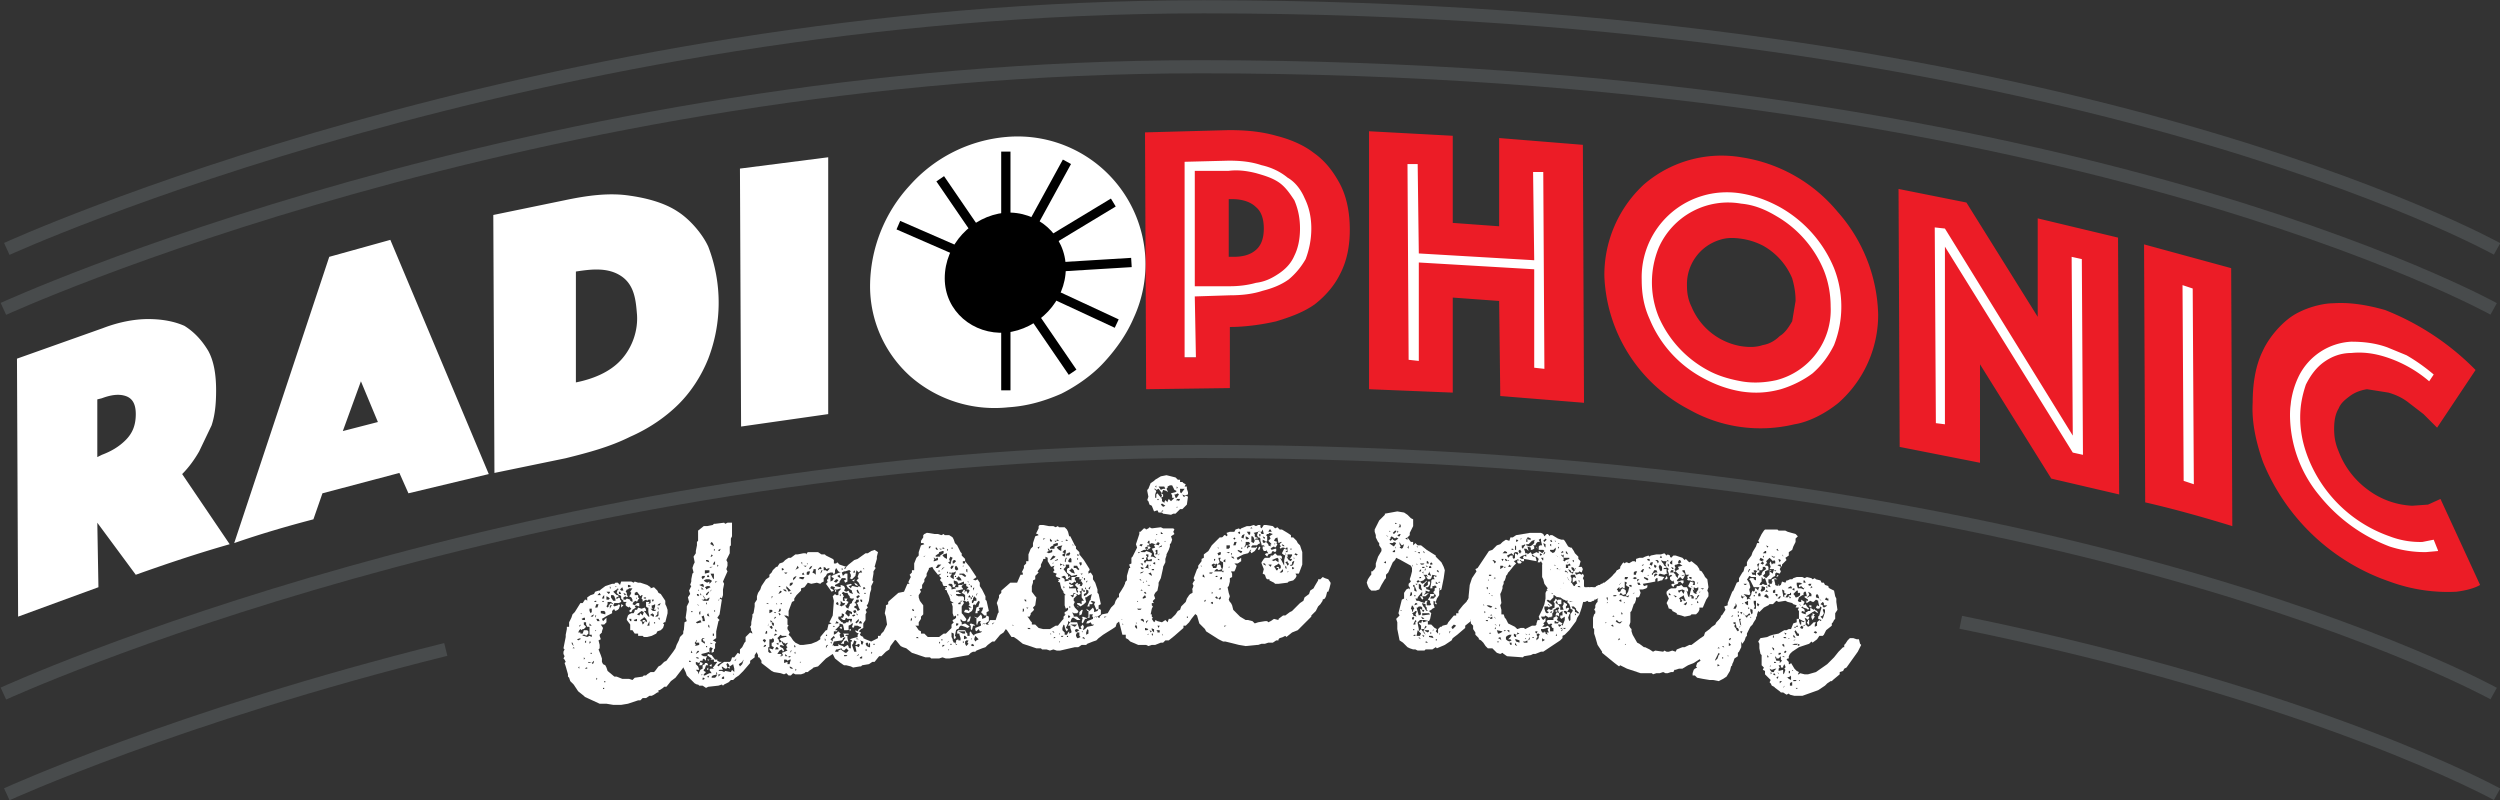 <svg width="2209.6" height="707.4" xmlns="http://www.w3.org/2000/svg"><rect width="100%" height="100%" fill="#333333" stroke="none"/><path style="fill:none;stroke:none;stroke-width:1.999;fill-opacity:1" d="M-314 2058h2915v1483H-314z" transform="translate(-67 -2416)"/><path d="M1118 2732v-171h47l22 7 25 16 5 18 6 20-8 22-11 17-14 6-24 6h-45M1316 2556v191M1296 2641l143 9M1426 2561l1 191M1535 2618l11-10 14-9 18-6h24l16 2 22 7 16 13 16 21 13 25 6 20-2 26-9 21-13 14-15 10-18 5h-23l-19-5-16-5-17-11-17-15-11-16-8-26v-27l5-20zM1780 2798l2-192M1914 2828l-144-229" style="fill:none;stroke:#fff;stroke-width:18.667;stroke-linecap:butt;stroke-linejoin:miter;stroke-miterlimit:10;stroke-dasharray:none;stroke-opacity:1" transform="translate(-67 -2416)"/><path d="M1903 2633v203M2002 2660v191M2222 2755l-20-15-20-11-19-6h-21l-19 5-13 11-9 13-3 18-1 18 1 18 5 18 8 18 19 23 23 16 25 12 21 5h23" style="fill:none;stroke:#fff;stroke-width:13.333;stroke-linecap:butt;stroke-linejoin:miter;stroke-miterlimit:10;stroke-dasharray:none;stroke-opacity:1" transform="translate(-67 -2416)"/><path d="M1450 2943v-1 1zm-2-12v1h1v-1zm-1 5v-1h-1v1zm-2-7-1-1v2zm0-15h1zm1 5v-1l-1 1-2-1v1h2v1zm-4-3-1-1v1zm-1 5h-1l1 1zm-3-2h-1v1zm13-6v6l-1 2 1 1 1 1v3l3 5h1l2 3h2l2 1 2 1 1-1h6l1 1 1-1h4l1-1 2-1h2l2-2h1l5-4 2-1 1-2 2-2 1-2 3-1v-2l2-3 1-1 1 1 1-1h1l2 1 1 2v3l-1 2-1 1v2l-2 1-1 1-1 2-1 1-2 3-2 1-1 1v1l-9 7-3 1-3 2h-2l-2 1h-1v1h-1l-2 1h-2l-1-1-2 1h-2l-2 1-1-1h-6l-4-1-4-1-3-2h-1l-3-1-7-6v-1l-3-4-1-4-1-2v-11l1-1v-1l-1-1 1-1v-2l1-1v-2l2-5" style="fill:#fff;fill-opacity:1;fill-rule:nonzero;stroke:none;stroke-width:.133" transform="translate(-67 -2416)"/><path d="m1434 2922 1-1-2 1-1-1h-1v1h1v3l1-1 3-1-2-1M1433 2908v2l-1 1v1h1l1-1 1-1v-4l-2-1-2 2 2 1M1445 2941h-2l-1-1h-1v-2h2v-2l3 1 1 3-2-1v2M1455 2937l-1-3h-3l2 2-2 2 2 1 3 1 3-2-2-1v-2l-1-1-1 3M1449 2926l-2-3-1-3-2 4 1 1 2 1-2 3h5l-1-1h3l-1-3-2 1M1436 2926l1-2 1 2 1-1v3h-2v2h-2l1-1-2-1-2-2h2l1 1 1-1M1435 2912l-1 2h2zM1431 2916v1l1 1-1-2v-1h-1l1 1M1437 2908h1l1 1-2 1v-2M1471 2937l-1 2 1 1v-1l2-1h-1l3-3h-4l-2 1h2v1M1441 2930v2l2-1v-2l-1-2-2-1-1 2 1-1 1 3M1481 2937l-1 2 2-1v-1h-1M1482 2932l-1 1h1v1l2-1-1-1h-1M1477 2935l2-1-1 2zM1476 2939l-1 1v2l2-1-1-2M1471 2944l-1-2h-3v2h4M1464 2939l-2-1-1 2zM1456 2943l-1-1h-1l-1 2h1l1-1h1M1437 2934l1 2h2l-2-2v-2l-1 2M1436 2941l1 2-1-2zM1462 2942h-3l-1 2 2 1 4 2-3-3 3-1-2-1M1463 2937l-3-1v2z" style="fill:#fff;fill-opacity:1;fill-rule:nonzero;stroke:none;stroke-width:.133" transform="translate(-67 -2416)"/><path d="M70 2689s467-214 1058-214c758 0 1143 214 1143 214M1800 2966c315 64 474 152 474 152M73 3118s151-69 388-128" style="fill:none;stroke:#484b4c;stroke-width:11.607;stroke-linecap:butt;stroke-linejoin:miter;stroke-miterlimit:10;stroke-dasharray:none;stroke-opacity:1" transform="translate(-67 -2416)"/><path d="M73 2636s468-214 1058-214c759 0 1143 214 1143 214M70 3029s467-214 1058-214c758 0 1143 214 1143 214" style="fill:none;stroke:#484b4c;stroke-width:11.607;stroke-linecap:butt;stroke-linejoin:miter;stroke-miterlimit:10;stroke-dasharray:none;stroke-opacity:1" transform="translate(-67 -2416)"/><path d="m649 2950-1 1h2l1-2-2 1zm0 5v-2h-1l1 2zm1 7h-1v1l1 1v-2zm-2-4v1l-1 1-1 1h2l1-1v-4l-1 1v1zm-5-12 1 2 1-2h-2zm3 20h-1v1h1v-1zm-2-15h-1v2l1 1h-2l2 2h2l1-1h-2l1-3v-2l-2 1zm-1 12v-1 1l1 1-1-1zm2-2v-2h-1v-1l-2 1v1h1l1 1h1zm-5-10 1 1v-1h-1zm-4-6h2v-1h-2v1zm5 22v-2l-2 4h2v-2zm-4-3 1 2 1-1-1-2-2-2v1l-3 2v1h1l1 3 1-1 1-2-2 1v-2h2zm-8-19h1v-1l-1 1zm4 13 2 2 1-3-2-1-4 3 2 1 1-2zm-11-23h1l2-1-2-1h-1v2zm6 30h2v-2l-3 1 1 1zm-3-2h-2l1 2h1v-2zm-5-22-2-1 1 2h1v-1zm1-1v2l1 1-1 1-1-1-2 1v2h2l1-1 3 1v1l2 1v-2l-1-2-2-1 1-1 1-2-1-1 2-3h-3l-1 1h-1l-1 2 1 1zm-5-4-1 1 1 1h2l-1-3-1 1zm-2 3v2h2l-1-2h-1zm2 11 2 1-1 1-1 1v-3zm-5-15 1-1h-1v1zm1 2-3 2-1-1 1 1 1 1 1 1 1 1h2l-2-2 1-3h1l-1-1-1 1zm-1 9-1-3-1-1h-2v2l2 3h2v-1zm-5-10h1l-1-2v2zm1 16 1-1h-2v3l1-2zm-3-13h-1l2 2 1-1v-1h-2zm-1 5v2h2l1-1-1-1-2-1v1zm5 6 1-1h-1l-1-1h-3v2l-1 2 1 1 1-1v-1l1-1 1-1 1 1zm-7-5v-3l-1 1-1 2h2zm0 10v-1 1zm0-7-1-1-1 1h2zm-5-7-1 1h3l-1-2-1 1zm2 17 4 1v-2l-1-1h-3v2zm-3-5 1-3h-2l-1 3h2zm-2-6-1 1h2v-1h-1zm16 87-1-1 1 1zm-14-69h2l-1-2h-2l1 2zm-2-3 1-2h-1v2zm1 11h-1v1l1-1zm7 45v1h1v-1h-1zm-11-58-1 1h2l1-2-2 1zm-2-4 1 2 1-1v-3h-2v2zm13 69v-1h-1v1h1zm-13-58v2h2a1690 1690 0 0 0-2-2zm1 17v-1h-1v2l1-1zm6 32-1-1v2l1-1zm-6-22h1v-1h-1v1zm-6-32-2 1 1 1h2v-2h-1zm-2-3v-1h-1l1 1zm4 25v-2l-1 1v1h1zm7 17v-1l-2 2-3-1v1h3l1 1 1-2zm-13-32v1l1-1v-1l-1 1zm11 10v-2h-2v-7h-2l-1-2v-2h-2v2l2 2-1 1-1 1h-1l-1 1-1 1 1-1-1-1-1 1-1 2h2v1h2a815 815 0 0 1 1-3h3l1 1v2l-2 2-1-1h-2v1a535 535 0 0 1 1 0l3 1 2-1 2 1zm-6 19-1-1v2l1-1zm2 8h-1l-1 1h2v-1zm-8-24 2-1v-1l-3 1 1 1zm1 23-1 1 1 1v-2zm-4-16-1-1-1 1h2zm-2-3 1 1-1-3h-1l1 2zm-4-9v-1 1zm110-11h3l2 3 1 1v3l-1 3-1 1v4l-1 2-1 1v2l-1 3-2 2-1 5-3 3v3l-10 13-4 3-4 5h-2l-1 1-3 2h-1v2h-1l-3 2-2 1h-2l-3 2h-3l-2 2h-2l-9 3-6 1h-7l-6-1h-6l-13-6-1-1-5-4-4-6-3-3-1-3-1-1v-2l-2-7-1-3 1-1-1-2-1-1 1-2-1-2v-2l1-2-1-1a3847 3847 0 0 1 2-10v-2l1-5v-2h2v-4l2-4 1-3 2-2 5-8h2l2-3h1l1 1v-3l3-2 3-1 1-2 3-1h1l1-1 4-3 3-1 3-1h2l1-1h2l1 1 1 1 1-3h9l2 1 1-1 3 1h2l6 2 3 2v1l3-1 3 3 1 2 2 1 4 6v3l1 2 1 3v3l-2 8h-1l-1 1 1 1-1 3-2 2-3 1-1 2-4 2-4 1h-3l-1-1h-4v-2h-3l-2-3h-2v-5l-3-4v-1l1-3 1-1 2-1h2l1-2v-1h2l1-2 3 1 3-1 1 2v1h-2l1 1 3 4h1l-1-4v-4h-1l-1-1v-4h3l-1 2 2-1v-3h-2l-1 1-1-1-2 1-1 1v-2l-1-1 1-3h-1l-1 1-3-4-2 1v2h3v2l1 1-1 1-1 2-1-1-2 1-1 2 2 1 2-2h2v3l-3-1-1 1 1 1-3 2-1 2h-1l-1-1 1-1 1-1-2-2v1l-2-1-1-1v-2l1-1h-3v-1l-2-2v-2l-1-1h-2l1 1-2 1-1 1h2l1-1 1 1v1l1 1v1l-2 1h-4l-1 2 1 1 3-1 1-1 1 1-1 3-1 1-2 1-1-1v-1l-1 1-1 1v2l-4 2-5 3 1 2 3-3v4l-2 2h-3l2 3-1 3v1l-1 1-1 1v1l1 3-2 1 1 4v3l-1 1 2 5 1 3v3l1 2 2 1 1 2 1 3 6 5h2l5 2h6l3 1 2-2 7-1 1-1h2l1-1 3-2h3l1-1 3-4 2-1 3-3 2-1 6-8 2-3 1-3 2-4 1-3 3-3v-2l2-5v-2h2l2-2 2 1" style="fill:#fff;fill-opacity:1;fill-rule:nonzero;stroke:none;stroke-width:.133" transform="translate(-67 -2416)"/><path d="M739 2978h1l-1-1v1zm-16 23-3 2 1 2 1-1 1-1 1-3v-1l-1 2zm-21-102 1 1-1-1zm0 4h1l1-2-2 1v1zm14 97h1l1-2-1 1-1 1zm-15-83 1-1-1-1v2zm-3-14 1-1-1-1v2zm18 110-1-2a1397 1397 0 0 0 0 1l1 1zm-21-116 2 1v1l1-1-1-2-1-1-1 1v1zm2 18h2v-3l-1 1-1 2zm5 32 1-1h-1v1zm-3-16 2-1h-2v1zm-3-23 1-1-1-1-1 2h1zm16 97v2l-2-1 2-1zm-13-63h1-1zm-1-14v-5h-3l2 4 1 1zm-4-10 3-1h-2l-1 1zm-1-9v1-1zm2 30 1-2-1 1v1zm3 17 1 1v-2l-1 1zm-7-44 3 1-1-2h-2v1zm1 14h2l-1-2-1 1v1zm13 90h2v-2h-1l-1 1v1zm-15-96v3l4-1v-2h-4zm0 9h1-1zm19 74 1 3-1 1h-1l-3-2v1l1 2h-3l-1 1h3l2 1 1-1 5 1 1-2 2 2v-3l-1-4-3 2-1-2-1-1-1 1zm-19-68 1 1v1l2-1 2-1-1-1h-2l-2 1zm-1-6 1 1 2 1 2-1v2l1-1 1-1v-1l-2-1h-3l-2 1zm9 49v-2h-1v2h1zm-6-36 2-3h-1l-1 1-1 1v1h1zm10 71v1l1-1 1-1h-2v1zm-3-15h2-2zm-11-70 1-1 1-1v-1h-2l-1 1 1 2zm3 22h1l-1-2v2zm3 11-1-3-1 1v1l2 1zm6 51 1-1-1-1v2zm-6-41v-2l-1-1v2l1 1zm-5-34-2-2v2h2zm6 48h2l-2-1v1zm-5-40-1 1h-2l2 1h4l1-2v-1l-3 2-2-3-1-1 1 2 1 1zm-1-10v-2l-1-1-3 1a218 218 0 0 0 4 2zm-3 7h1l-1-2v2zm4 31h1-1zm-6-35h1l-1-1v1zm12 65v2h-1l-1-1 2-1zm-6-38v-1l-1-4-2 1 1 2v2h2zm6 50h3l1-1 1-2-4 1-1 1v1zm-4-27v-1h-1v1h1zm2 11-1 1-1-1h2zm-11-57 1 1 1-1-1-1h-1v1zm2 17h1a146 146 0 0 0 0-3l-1 1v2zm-1-8h1l-2-1 1 1zm9 55v2h-1v-1l1-1zm-6-25v2l3 2v-2h-1l-1-2 2-1h-2l-1 1zm5 33 1 1 1-2-2 1zm-10-48 1 1 4-1-1-2-2 1-2 1zm6 51 2-1-1-1h-1v2zm-9-60v-1h-1v1h1zm9 55h-1v1l1-1zm-2-11 2 1v1l-1 1h-2a185 185 0 0 0 1-3zm-5-23 1-1-1-1-2-1 1 2v1h1zm1 16 3-2-1-1-1 1-1 2zm0 3 1 1h2l-1-1h-2zm-3-10 1-1 1-2 1 2-1 1 4-1v-2h-3l1-2-1-1-1-1v4h-2v3zm-1 2v-2l-1 1 1 1zm-1 4h2l-1-2h-1v2zm-3-3 1 1 1-1v-1l-1-1-1 2zm2 11h2l-1-1h-1v1zm-3-9h1v-2h-1v2zm41-114v12l-1 2v6l-1 1v6l-3 6 1 2v3l-1 3 1 2a1955 1955 0 0 0-4 9l1 2-1 5v5l-1 3-1-1-1 1 2 1a2243 2243 0 0 0-2 13l-2 3 2 2-1 1a4678 4678 0 0 0-2 9v6l-3 2 2 1 1 1-1 1v4l-1 1v2l-2 1v-2l1-2-2-1-1 1a360 360 0 0 1 0 3h1l-1 1v-1l-3 1-4 1v1l2 1h3l-1 2v2l-2-2-1 1v1h-2l-1 2-3-1v2a1221 1221 0 0 1 2 2l1 3h-3l1 1 1 1v2l2-4 2-1v-3l2-1v-1h2l1 2h-2l-1 3-1 1v1l2 1-1 1-1 1v1h1l4-2h2l-2-3 1-1h3l-1-1 1-1 3-4h-3v-2h-3l1-1-4-3 1-1 3 1a1850 1850 0 0 1 3 4h2v2-1l2 1h2l-3 2-1 1 1 1 2-2 3-2h5l1-1 1-3h2l3-4 2 1v-4l2-2 2-4 1-1v-4l4-4 2 1v-1l-1-2v-1l-1-2 3-4v-2l1-3 2-4 3-2 1 1 5 1 1 1 1 2 1 1-1 3v1l-2 6-2 6v1l-2 1 1 2-1 1v2l-2 2-3 6-2 3v2l-4 3v2l-6 7-2 2-2 2-3 2-2 2h-2l-2 2-4 2-1 1-1-1-3 1-9 1-2 1-3-2h-3l-1-1h-1l-2-1-1-1-4-4-2-2-1-3-2-4-1-3-1-15 1-2 1-1v-7l1-12 2-1-1-3 1-7v-3l2-4-1-4 2-3-1-3 2-4-1-1 1-3v-2l1-5 1-1-1-4 1-3 1-2-1-5 2-3v-2l1-5v-3l1-1v-9l5-4h3l5-1 1-1h1l8-1 1 1 2-1h4" style="fill:#fff;fill-opacity:1;fill-rule:nonzero;stroke:none;stroke-width:.133" transform="translate(-67 -2416)"/><path d="M840 2986v-1h-1v1h1zm-10-67h1l-1-1v1zm1 22h1v-1h-1v1zm6 53 1-1-1-1v2zm-7-57 2-1-1-1h-1v2zm-2-8v-1 1zm8 59v-3l-1-1v3l-1-3h-1l-1 1 1 2 2 1h1zm-7-40v-2h-2l1 2h1zm3 43h1v-1h-1v1zm-8-53 1 2 2 1-2-4-1 1zm-2-7 2 1 1 1v1l-2-1-1-2zm-1-9h2l-1-2-1 2zm5 45h3l-1-2h-1l-1 2zm-2-23 1 1 2-2-1-1-2 1v1zm4 39v2l1 1 1-2v-1l-3-1 1 1zm-3-23v-1l-1-1v1l1 1zm-5-31 3-1-1 1v1l-2-1zm7 69h2v-2l-2 1v1zm-3-31 2-2v-2l-1 1-1 1-1 1 1 1zm-2-18h1l1 2-2 1v1l2 1 1 2 2-1-1-2-1-3-1-1 2-1v-2h-2l-1 2-1 1zm2 32h2l-2-1v1zm-3-25 1 2 2-1-1-2-2 1zm3 40 2-1v-1l-2 2zm-4-36 1 1 2-1-1-1-2 1zm-7-41 2-1-1-1-1 2zm7 67a385 385 0 0 1 2 6h2l-1-5h1l2 1 1-2-1-1-2 1h-1l1-3-2-1-1 3-1 1zm-4-29h1a381 381 0 0 0-1 0zm-5-37 1-1-1-1v2zm3 38 2 2 1 1 1-1v-2l2 1v-2l-4-2-1 1-1 2zm-7-33 1 1 2 1-1-3-2 1zm3 16-1 1 1 1v-2h2v1l1 1-1 1v3h2l-1-2h3l-1 2 2 1-2 3h-1l1 2 2 1v-1l1-2v-1l2-1v-1a948 948 0 0 1 2-3h-3l-1-1v-1l-1-1-1-2h-2l-2-1-1 2h-1zm-1 10 2 1 1-1h1l1-2h-2l-2-2v3l-1 1zm4 44v1h2l1-1h-3zm13-72 1-1h2l-1-2-2 2-1-1-1-1-1 5-3 3-2-1 1-1v-2l-1-2 1-1-1-1h-1l-3 1h-1l-2 1a837 837 0 0 0 1 3l1-1 1-1h2v7l-2 1-1-2 2-1-1-1h-3l-2 3v1l-4 2v1l5 1v-2l3 1 1 2-1 2 2 1 2-1 1 2 3 1-1-2v-1l-3-2-1-1-1-2 4-1 1 1-3 1 1 1 1 1 1-2h1l4 1 1-1 2 1-1-2-1-2-1-1-1-1 2-2-1-1 1-3zm-6 40h-4l-1-1-1 1v1h-2l-1-1-1-1h2l1-2v-1l-2-1v2l-1 1h-2v2l1 1 2 2h1v1h2l1-1h2v-1l1-1 1 2v1l1-3v-1zm-16-33 2 1 2-2-1-1h-1l-1 1-1 1zm-1-10h1-1zm7 50h1v2l-2-1 1-1zm-5-32 1-1v2h-1v-1zm9 40h2v2l1 4-1-1-1-1-2 1v2h-3l1-1 3-4v-2zm-8-29v1l2 1v-2l-1-1-1 1zm-1 18h3v-1l-2-1v1l-1 1zm-2 3h2l-1-1-1 1zm3 20-1 2h3v-1l2-1 4 3h1l1-1 1-1-2-2-2 2-2-1v-1l-4 1h-1zm11-21v3h2v1l-1 1v-2l-2 1h-3v-1l-1-4-3-1v2l-4 4h2v1h-3v3l2-1 2-2 2 2-1 1 1 3 2-1h1v-2l-1-1a11041 11041 0 0 1 5 0v1h-2l-1 1v1l-2 1v1l-1 1-7 1-1 3v1l1-1v1h4v-2l1 1 3 1 1 1 3-2 1 1v1l1 1h1v-6h1v-1l-2-1 3-1 4-1v-2l1-1-2-1-1-1v-1l2 1 1-2 2-1v-1h-1l-2-1h-3v1l-1 1-1-1 1-3h-1l-1 1-2 1zm-19-48 2-2v-1l-3 1v-1l-2-1v3h2l1 1zm5 62v-2l1-1h1l-1-2-1 1-1 1-1 1 2 2zm-1 2v-2l-1 1 1 1zm-11-61 1-1 1-1 1-2h-1l-1 3-1 1zm6 54h1v-1h-1v1zm-7-58 1-1h2v-1l-1-1-1 1-1 1v1zm7 67v2l1-2 1-1h-1l-1 1zm-1-5h1l-1-2v2zm-11-60 2 1 1 1v-5h-2v1l-1 2zm-3-3h1l1-1 1-2-2 1-1 2zm-2-5 1 1v-1h-1zm2 10 1-3h-2l-1 1v2h2zm-2-8h-3l2 1 1-1zm-4-1v-2h-1l1 2zm0 8v1h2l-1-2-1 1zm1 5 1-2h-4l-1 1 3 1h1zm-7-8 1-1 2-1-1-2-1 2-1 2zm7 71v-1 1zm-9-62 2-2 1-2-2 1-1 1v2zm-3 5 2-1 1-2h-2l-1 1v2zm9 68 1-1h-1v1zm-8-61 1-1h-2l1 1zm0-3a2466 2466 0 0 0-4-4v2l1 1 1 2 2-1zm3 49v1h1v-1l-1-1v1zm-9-65 1 1h1l1-1h-3zm9 71 1 1v-2l-1 1zm1 16 1-1-1-1v2zm-12-89h1l1-1-2-1v2zm4 19v-1l-1-1h-2l1 1 2 1zm3 54 1-1 1-1h-1l-1 2zm40-71-1 2-1-2h-2l-3 1-1 2-1 1-1 1v3l-2 1-1 1-3-1-5 1-3-1-3 4-3 1v2l-4 4-2 3v2l-2 1-3 8v5l-2-1h-2l1 1 1 1 1 1v5l1 1-1 1v2l2 3-1 2 2 2 2 3 2 2 4 2h3l7-1 5-2 3-2v-2l5-6h1l1-4v-1l3-1-2-1 3-6 1-13-1-4 1-1 1-1 1 1h2v-3l2-2v-1l-3 1h-3l1-2-3-1-1 1v1l2 1 1 1-2 1-5-7 2-2h-1v-2h1v-3l2-1v6l2-1 1-2-2-1v-1l7-3h1l-2-1-2-3-1 2v2zm-41 75h1l1-1h-2v1zm4 10-1-1-2-1v1l1 1h2zm-10-57v-1h-1v1h1zm-3-9 2-1 1-1-1-1-1 1-1 2zm2-7h-2l1 1 1-1zm6 62-1-1-1-1v2h2zm-8-39 2-1v-2h-1l-1 3zm0 1 1 2 1-1-1-1h-1zm4 25h-1v1h1v-1zm1 19 3-1v2h2v-1l1-3h-1l-2 1-1-1h-2v3zm-7-52h1l-1-1v1zm1 30 1 1 1 3 2-1-2-2 1-1 4-1h1v-1h-4l-1-1-2 2-1 1zm-3-23 1 1 1-1h-2zm-2-12 1-2h-1v2zm2 18 2-1-1-1-1 2zm3 11-1-1-1-1v2h2zm4 10 2 3-3-1-1 1 1 1 2 1 1 2-1 1-1-2-2 1-2 3h3l1 1-2 1h2l1-1-1-2 5-2-1-1v-1l1-1-1-1v-1l1-1v-1l-2 1-1-1h-2zm-5 1 2 1v-2l-2 1zm-2-7 3-1-2-1-1 2zm0-9v-2l-1-1-1 1 1 2h1zm1 21h3v-1l-1-1h-1l-1 2zm1 9h1-1zm-6-41 2-1 1-1-1-1h-2v3zm1 8h2l-1-1-1-1v2zm-1 4 2 2 1-1-1-2-2 1zm-3-21 2 1v-1h-2zm4 47v-1 1zm-5-26 3-1v-2l-2 1-1 2zm4 11v7h-1v4l1 1h2l-2-3v-1l3 1 1-2-2-1v-3h1l1-1v-2l-1-1-1 1h-2zm-4-5h2v-2l-2-1v3zm-1 12 2-1v-1h-1l-1 1v1zm-3-24h1v-1h-1v1zm4 20 1-2-1-1h-2v1l1 1 1 1zm47-80 3 2h3l1 1 6 3 1 1v3h2l1-1 2 2 3 1 3 1 2-2 5-4 3-1a1024 1024 0 0 1 7-5h2l3-2 3-1 3 2-1 4v2l-2 7 1 1-2 3v2l-1 6 1 1-1 2-1 2v3l-1 3-1 7-1 3-1 1 1 2-2 2 1 2-1 2v5l-2 3v4l-2 1-2 2 2 1-1 2 1 1 2 1v1l2 1 5 2 6-3v-2h2l1-2 2-2 6-12 2-2v-2l1-3 2-1 2-6 1-4 3-3h4l6 3v2l-2 9v1l-2 1v2l-1 2-1 2v2l-4 6-2 2-1 2v1l-2 3-6 8-1 3-3 2-2 2-2 2h-2l-4 5h-2l-3 2-6 1-1 1h-1l-6 1-2-1-4-1h-2l-3-2-5-4-2-4-3 2-3 2-4 4-3 3-4 1-1 1-3 2-1 1h-2l-1 1-3 1h-5l-2-1-2 2h-2l-2-2-2 1-3-1-6-1-2-1a1167 1167 0 0 0-9-7v-2l-2-3h-1v-2l-2-4-1-1 1-2-2-2 1-2-2-4v-1l1-2-2-4v-7l1-5v-2l1-1 1-6v-3l2-3v-3l1-3 2-3 1-3 2-3 2-3 3-2v-2l2-2 1-2 1-1 2-2h1l2-3 3-1 2-2 3-2h2l4-3h2l5-1h2l1 1v-1l1-1h9" style="fill:#fff;fill-opacity:1;fill-rule:nonzero;stroke:none;stroke-width:.133" transform="translate(-67 -2416)"/><path d="m944 2968 2-2-2 1v1zm-7 0 1-1h-2l-1 1 2-1v1zm-7-25 1-3-1 1v2zm-3-5 1-2v-1l-1 1v2zm0 6v-2l-1 1 1 1zm0 2-1 1v2h1l1-2h2v-2l-1-1-1-1-1 2v1zm2 37 1-1 2-1-2-2-1-1-1 3 1 2zm-3-48v-1l-1-1v2h1zm-3-2h1v-1l-1 1zm0 10v1h2v2l1-1v-1h-1l-1-2-1 1zm0-12v-1h-1l1 1zm-1-9v-3h-1v2l1 1zm4 59v-1l-1 1h1zm-2-13 1-1 3 1 1 1h-2l-1 4-1-1v-3l-1-1zm4 19-1-2-2 1 1 1h2zm-10-73h2v-2h-2v2zm0 3 1-1h-1v1zm6 44h1l-1 4-2 1v-2l1-1 1-2zm-4-3 1 1a423 423 0 0 1-1-1zm1 29 1-1 1-1-1-1 1-2h-2l-1 1v2l1 2zm-6-63h2l3 2 1-1-1-1-1-1h-4v1zm-1-19v-1 1zm5 76 3-1-2-2h-1v3zm-1 3h1v-1h-1v1zm-4-35v1h2v-2l2-1h-2v1l-2 1zm-2-22 2 2h3l-1-2-2-2v1l-2 1zm-1-8 1 1h1l1-1-1-2-1-1-1 1v2zm0 7h1v-1h-1v1zm2 34h1v-1h-1v1zm4-19h-5v1l2 1h4l1 1v3l1-1v-4l-1-1-2-1 2-3 1 1-1 2 2-2 1 2v1l1-1 1-2-1-1h-2l1-1 1-1-2-1v-2h-2l-1 1-1 1v1l1 1v1h-1a420 420 0 0 1-4 1h-1v1h2l1 1 2 1zm3 33h-6l4 2h2v-2zm-12-73h1v-1h-1v1zm1 13h1l1-1 1-1-1-1h-1l-1 1v2zm3 55h1l1-1v-1h-2v2zm-4-50 1-1 1-2h-2l-1 2 1 1zm0 3v2l-1 1v1l3 2v3l1 2 1-1v1l-1 1v1h3v-2h3l2-1v-2l-5 2-1-2-3-1v-5h1l1-3-2 1h-2zm4 64h1l-1-1-1-1 1 2zm0-17h-2a526 526 0 0 1 2 0zm-6-58 1 1-2 1 1 1 1 1 1-4 1-2-2-1-1 2v1zm2 12-1-1h-1v1h2zm-4-20 1-1-1-1v2zm4 40v-1l-1-1 1 2zm-3-10 2 1 1 1v2l4-1-1-1h-2v-2l-1-1h-2l-1 1zm-1-10 1-1-1-1v2zm0 3h1v-1h-1v1zm19 21-2 1-1-1h-2l1 2-2 3v6l1 1 3 4v1l-1 1h-2l-1-1-1-1v2l1 1v2l3-1 3 2 1 1-2 1-2-1-3-1h-1l-1 1-1 2h-1l-1 1-1 5 1 1-1 2-1-1a2643 2643 0 0 0 0-3v-1l-2-1v4l1 2v1l1 2h2v-2l2-1v1h2v-2l-1-3v-1h-2v-2l1-1h6l1 2 1 1v2h2v-3l1-1 1 2a2512 2512 0 0 1 2 2v-1l2-1 4-1 1-1h-2l-1-2-2 2-1-1v-2l5-2v-2h-1l1-2h-2l-1 2v1h-1v-6h-1l-1-1 3 1 1-1 1-1 1-1 1 2v2l3-1 1-2h-2l-3-3 1-1 1-3h-3l-1 1 1 1-1 1h-1v2h-2l1-5 2-1v-1l1-3-1-1-1 1-2 3-1-1-1 1v3l-1 2-3 2-4-1 1-2h2l1 1 1-1-1-2h3l-3-2 1-1a5760 5760 0 0 0-2-5v1l1 1zm-23-47v1h2l-1-1h-1zm7 85v1h1v-1h-1zm-7-78 2 2 2 1v-5l-3 1-1 1zm4 77 2-1h-1l-1 1zm-7-83 2 1v-1h-2zm8 90 1-1h-1v1zm-6-71 2-2 1-1-2 1-1 2zm-3 1h2l-1-1-1 1zm-1-19h1l-1-2h-1v1l1 1zm-1 5v1h4v-1l3-2v-2h-1l-3 1v1a154 154 0 0 0-3 2zm2 8-2 3h2l2-2 1-1h-3zm4 73 1-1 1-1h-2v2zm-1-6h1v-1h-1v1zm-6-72-1 2h1l3-1v-2h-1l-1 1-1-1h-1l1 1zm5 74-1-1v2l1-1zm-10-85v2l2-2h-2zm-4 9 1-1-2 1h1zm7 9-3 1v1l-2 4v2l-2 3v2l-2 3v3l-2 1 1 2-2 3v2l1 3 3 4v8l-2 2v2l-2 3v3h-3l1 1 2 3 2 1v2h3l2 2 1 1h10l4-3h2l5-5v-3l1-1 1-1-1-1v-1l2-1 1-1v-2l-2 1-1-3v-6l-1-3h2l-3-2v-1l-1-3-2-4v-1l-2-1 1-1-1-1h2v-1h-3l-1-2v-1l-2-2v-1l1-1-2-2 2-2-3 1-4-5a2800 2800 0 0 1-2-4l1 2zm-14 44h-2l1 1 1-1zm2 19-1-1h-1v1h2zm-6-25 1 1h1l-1-2-1 1zm-2-12 2-1h-2v1zm1 22 1-1v-2l-1 1v2zm-2-9h1v-1h-1v1zm-3-8h2l-2-1v1zm-2 12h1l1-1v-2l-2 1v2zm-1 18v-1 1zm-2-14 3-1 1 1 2-2v-2l-1 1-4 1h-1v2zm0 4a1017 1017 0 0 0-1-2v1l1 1zm-4-4h2l-1-1-1 1zm-2 6h2l-2-1v1zm0-2-2-1 1 2 1-1zm74-42-1 1-2 1 2 1 2-1 2 3v3l2 3 3 6v3l1 1 2 9-2 1v3l2 1v4l-3 2 1 1h2l-1-1 1-1 1-2h5l2-6 2-2h2l1-4 1-2 2-1v-3l1-2 3-6 1-3 4-3 1-1 2 1 4 2 1 1 1 1-1 3v3l-2 2-1 5-2 2v2l-2 2-1 1-1 3-4 6-1 3-4 4-2 3-3 2-5 6h-2l-4 3-1 1-1 1-3 1-5 2-1 1h-2l-2 1-2 2a6960 6960 0 0 1-17 3h-3l-3-1-3 1h-7l-1-1h-4l-3-1-9-3-5-4-3-1-2-1-4-5-2-1v-2l-1-2h-1l-2-3-1-1a1094 1094 0 0 0-1-5l-1-7-1-3 1-5v-2l2-1v-2l1-1 8-7 5-1 3-7h2l-1-1v-1l2-4-1-2 2-2v-2h2v-6l2-5 2-2v-3l2-6 3-1-1-1h-2v-2l2-3v-2l1-1 2-1h1l6 1h3l3 1 2-1 1 1h4l3 2 1 2 1 3 1 1 1 1 3 6 1 1v2l3 3v2l4 5a2011 2011 0 0 1 6 9" style="fill:#fff;fill-opacity:1;fill-rule:nonzero;stroke:none;stroke-width:.133" transform="translate(-67 -2416)"/><path d="m1043 2962 2-1h-2v1zm-7 0 1-1h-2l-2 1 3-1v1zm-6-25 1-3-1 1-1 1 1 1zm-3-6 1-1v-1l-1 1v1zm-1 6 1-1-1-1v2zm1 3-2 1v2l2-1 1-1 1-1v-2l-2-1v3zm0 37 2-1a1301 1301 0 0 1 0-3l-1-1-1 3v2zm-1-48v-2h-1v1l1 1zm-3-2h1v-1l-1 1zm0 9v2h2l-1 1h2v-1l-2-1v-1h-1zm0-12 1-1h-2l1 1zm-1-8 1-1v-2h-2v1l1 2zm2 59v-1h-1l1 1zm-1-13 1-1 3 1 1 1h-2l-2 4-1-1 1-4h-1zm3 19-1-2-2 1h1l2 1zm-7-74h2l-1-1h-1v1zm0 4 1-1-1-1v2zm4 44h1l-1 4-2 1v-3l1-1 1-1zm-4-3h1v1l-1-1zm0 28h1l2-1-1-1v-3h-2l-1 2v1l1 2zm-3-62h2l2 2 1-1-1-1-1-2h-3v2zm-1-20h1l-1-1v1zm3 77 3-2-2-1h-1l-1 1 1 2zm-1 3v-1 1zm-4-36 1 1 1 1 1-1v-2h2l-2-1-1 2h-2zm-1-22 2 2 3 1-1-3-2-2v1l-2 1zm-1-8 1 1h2v-3l-1-1-1 1-1 2zm1 7v-1 1zm0 34h1v-1h-1v1zm4-19-3 1-1-1v2h6v1l1 3 1-1-1-2 1-1-2-2-1-1 2-2 1 1-1 1 2-1 1 1-1 1h2l1-2-1-2h-2 1l1-2h-2v-2h-3l-1 1v2h1v2l-1-1-3 2-1-1h-1v1l2 1h1l1 1zm3 34h-6l4 2 1-1 1-1zm-10-74h2l-1-1h-1v1zm0 13h3l1-2-1-1-1 1h-1l-1 2zm2 55h1l1-1-1-1h-1v2zm-2-49v-2l1-2h-1l-1 3 1 1zm0 2v2l-1 1-1 1a2501 2501 0 0 1 3 4l1 1v2l1-1 1 1-2 1v1l3 1v-3h3l2-1v-1l-5 1-1-1-3-2v-3l1-1h1v-3h-3zm1 64h1v-1h-1v1zm0-16-1-1 1 1zm-4-59 2 1-2 1v1l2 1 1-4v-2h-1l-1 1-1 1zm2 12-1-1h-1l1 1h1zm-3-21h1v-1l-1 1zm2 41 1-1-1-1v2zm-2-10 2 1 1 1v2l4-1-1-1h-2v-2l-1-1h-1l-2 1zm-1-10 2-1-2-1v2zm0 3h1v-1h-1v1zm18 22-2 1-1-1h-1l1 1-3 3v2l1 1-1 2v1l1 2 3 3v1l-1 1h-3l-1-1v1l1 2v1h3l2 2 1 1h-3l-3-2h-1l-1 1-1 3-2-1v2l-2 4 2 1-1 2-1-1a359 359 0 0 0-1-3v-1l-1-1-1 3v2l1 1 1 1v2h2l1-2 1-1v2l2-1v-1l-1-3v-2h-2l1-2 1-1h6l1 3 1 3h2l-1-2 1-1 1-1 1 2-1 3 2-1 1-1 1-1 5-1 1-1h-2l-1-2-2 1h-2l1-2 5-2v-2h-1l1-2h-3v3h-2l1-1v-5h-1l-1-2 3 2 1-1 1-1 1-1 1 2v2l3-1 1-2-2 1a685 685 0 0 0-2-5l1-2-3-1-1 1 2 1-1 1h-2v2h-2l2-5 1-1v-1a439 439 0 0 1 1-4l-2 1a539 539 0 0 0-3 2h-1l1 4-2 2-3 2-3-2v-1h2l2 1v-3h2l-2-3v-6l-2 1 1 1v1zm-21-48v1h2l-1-1h-1zm4 85v1h1l1-1h-2zm-4-78 2 2 2 1v-3l1-2-4 1-1 1zm2 77 1-1h-1v1zm-4-83 1 1 1-1h-2zm4 90 1-1h-1v1zm-4-72 3-1v-1l-2 1-1 1zm-2 2h1v-1l-1 1zm-1-19 1-1-1-1-1-1v2l1 1zm-1 5v1h4v-2l3-1v-2h-1l-3 1v-1 2l-2 1-1 1zm2 8-2 3h1l3-2 1-1-2-1-1 1zm1 72h1l1-1h-1l-1 1zm0-5h1l-1-1h-1l1 1zm-4-72-2 1 2 1 3-1v-2h-1l-1 1-1-2h-1l1 2zm2 73h-1l1 1v-1zm-7-84v1l2-1h-2zm-4 9 1-2-2 1 1 1zm6 9h-2v1l-2 4v2l-3 4 1 1-3 3v3l-2 1v2l-1 3v5l3 4 1 1-1 7-2 2 1 2-3 3v1l-1 2h-2l1 1 2 3 1 1v2h3l2 2 1 1 4 1h6l5-3h2l4-5 1-1v-2l1-1 1-1h-1v-2l2-1 1-1v-2l-2 1-1-3v-9h1l-2-2v-1l-2-3-1-4v-1l-2-1 1-1-1-1h2v-1l-3-1-1-1 1-2-3-1v-1l1-1-1-2 1-2-3 1-3-5v-3l-2-1v2zm-15 43h-2l1 1 1-1zm2 19-1-1h-2l1 1h2zm-6-26 1 1 1 1v-2h-2zm-1-11 1-1h-1v1zm0 22 1-1v-2h-1v3zm-2-10h1-1zm-2-7 1-1h-1v1zm-3 11 2 1v-3h-1l-1 2zm-2 18h1l-1-1v1zm-1-14h4l2-2v-1l-1 1h-3l-2 1v1zm0 4v-1l-1-1v1l1 1zm-4-4 2 1-1-2-1 1zm-2 7 1-1h-1v1zm-1-3h-1l1 1v-1zm76-39-1 1a1814 1814 0 0 0 0 2l2-1 2 3v3l2 3 2 6v3l1 1 2 9-2 1v3l2 1v4l-3 2 1 1h1v-1l1-1 1-1 5-1 3-5 2-2 1-1 1-3 2-3h1v-3l2-3 3-5 1-3 4-3h3l4 3h1l1 2-1 3-1 3-1 2-1 4-3 2v2l-1 2-2 1v3l-5 6-1 3-5 4-1 3-3 2a1324 1324 0 0 0-8 5l-4 3-1 1-1 1-3 1-5 2-1 1h-4l-3 2h-3l-13 3h-3l-3-1-3 1-3-1h-4l-1-1h-4l-3-1-9-3-5-4-3-2h-2l-4-6-1-1v-2l-1-1-2-1-1-3-2-1v-5l-1-7-1-3 2-5v-2l1-1 1-1v-2l8-7h6l3-7h2v-2h-1l2-4v-2l2-2v-2h2v-6l2-5 2-2v-3l2-6 3-1-1-1h-1v-1l2-4v-2l1-1h3l5 1h4l2 1 2-1 1 1h5l2 2 1 2 1 4h1l1 2 3 6 1 1v2l3 3v2l4 5 5 8v1" style="fill:#fff;fill-opacity:1;fill-rule:nonzero;stroke:none;stroke-width:.133" transform="translate(-67 -2416)"/><path d="M1116 2962h1v-1h-1v1zm-5-110 3-4h-4v3l1 1zm-4 13 1-1h-1v1zm0-6 1-1 1 1 1-2h-3v2zm0-11 1-1-1-1v2zm-2 5 1 3h1l2-3-1-1-2 1h-1zm-9 42h1v-1l-1 1zm-3-43 2 1v2l-2 1 1-2-1-2zm1 50h1-1zm-1-34h2v-1l-2 1zm0-6 2 2 2-1-3-2-1 1zm2 26-2-2v2h2zm0 90-1-2v1l1 1zm-4-132 2 3 2-1h2l-1-2h-5zm0 54 3-1v-1l-2 1-1 1zm-1-42h1v-1h-1v1zm1 49 1-2-1 1v1zm-1 3 1 1h1l-1-1h-1zm-1-63v-2l-1 1 1 1zm2 124 1-2h-2l1 2zm-2-82 1-1h-1v1zm-1 8 3 1 1-2-2-1v1l-2 1zm0-35h1-1zm0 41 1 1-1 2h2v-4h-1l-1 1zm1 70 1 1v1h2v-2h-3zm-2-114h1-1zm1 35 1-1h-1v1zm11-48v1l-1 1 1 2v1l-1-1-3-1-1 3-3-4-2 1-1-1h-1l2 2-1 3v3h1v-3l1-1 4 5v2l3 2-1-1 1-2 2 2v-1l1-2 2 2 3-3h-2v-2l-1-2 4-1 1-1-2-1-2-4h-2l-2 1zm-13 68 2 1v-2h-1l-1 1zm0 64v-2h-1v1l1 1zm1-3v-3h-1l-1-1v2l1 1 1 1zm-4-59h1v-1l-1 1zm-1 7 3 2v-1l-1-2-2 1zm26-83h2v2h2l1 1 2 1-1 2h2v2l1 3v2l-3 1-2-1 1 2h1l1-1 2 1-1 7-4 4h-2l-4 4h-2l-2 1-7-1-1-1h-3l-1-2-3 1-2-5-2-1-1-3-1-1 1-3-1-5v-1l1-1 2-5 3-2 1-1 5-3 5-1 4 1 4 1 1 1 1 1zm-24 135 1-1-2-1 1 2zm-1-41v-1h-2l2 1zm-3-4h1l-1-1v1zm1 47h1v-1l-1 1zm-1-10 2-3-2 1v2zm-1-49h2l2 1h2v1h2v-1h-4l-1-1v-3h-1l-1 2-1 1zm1-12v1l1 1-1 1v2h-1l-1 1 1 2 1-2h5v-2l-3 1-1-2 1-1v-2h-2zm-1 67h2l1-1-3-1v2zm-1-33 2 1v-1l-1-1-1 1zm-1-9h1v-1l-1 1zm-1-21h2v-1h-1l-1 1zm1 35h1l2-1-1-2-2 2v1zm-2-23v1l2-1 1-1-3 1zm0-8 1 1 1 1v-2h-2zm6-18h1l1 2h-2v1h2l1 1-1 1-2 1-1-1h2l-1-2-2 1 1 2h-2l-2 1h-1l1 1h3l1-1 3 1 2 1v1l-1 2h2l2 1h1l-2-2v-2l-2-4 3-1-1-2 1-1-3-1-2 1v-3h-1l-1 2zm-5 23h1l1-1-3-1 1 2zm-2-21 2 1 1-2h-2l-1 1zm1 40h2l-1-1-1 1zm0 26 2 1 1 1v-2l-1-1h-1l-1 1zm-1-36 1 1h1l-1-1h-1zm-1-23 2-1h-2v1zm3 49h-4l1 1h2l1-1zm-4-6h1l-1-1v1zm-1 19h1l-1-1v1zm1 5v-2l-1-2-1 2 1 1 1 1zm-3-39 2-1-1-1-1 1v1zm-4 15v1h1v-1h-1zm-6 20h1l-1-1v1zm0-4-1-2-1 1 2 1zm46-80-1 2 1 2-3 2 1 3-1 3-1 1v2l-1 3-2 4v1l-1 3v3l-2 4v1l-2 9-2 4v2l-1 5-2 2-1 2 1 3-2 2v1l1 1h-2v2l1 1-1 2-1 5h1v2l1 1-1 1 2 3 1-1v-1l2 1 4 1 3-2 2 2 1-3h2l2-2 1-1 1-1 2-3 2-1 1-3 4-4 1-3 2-3 1-1 2-1v-4l1-2 3-4 1-3 4-1 4 1 3 1 1 3v3l-2 3a3090 3090 0 0 1-2 0l1 4-9 14-2 3-4 5-2 3-1 1-2 2h-2v2a3288 3288 0 0 0-8 7l-5 4h-3l-1 1-1 1h-2l-5 2h-3l-3 1-2-1h-7l-7-3-2-2-2-1v-3h-3a2942 2942 0 0 0-3-12v-3l-1-3 1-1 1-2-1-3 1-5 2-4-1-2 2-3 1-6 1-3 1-1v-4l2-7h1l-1-3 2-1v-5l1-1 3-6 1-2-1-3 1-3 2-6v-2h1l3-3h1l1 1 2-1 1-1 2 1 8-1 2 1h9l1 1" style="fill:#fff;fill-opacity:1;fill-rule:nonzero;stroke:none;stroke-width:.133" transform="translate(-67 -2416)"/><path d="m1212 2905-1 1 2 1 1-1-2-1zm-1 5v-1h-1l1 1zm0 8-2-1v2h1l1-1zm-2-5v2h-1l-1 1h2l1-1 1-3h-1l-1 1zm-2-12 1 1 1-1h-2zm-1 20h-1v1l1-1zm1-15h-2v2l1 1-2-1 2 3 2 1 1-2h-2l2-3v-1h-2zm-3 11-1-1v2l1 1v-2zm2-2v-1l-1-1v-1l-2 1a512 512 0 0 1 1 1l1 2 1-1zm-3-10v1h1l-1-1zm-3-7 2 1v-1l-2-1v1zm1 23v-2l-3 3h2l1-1zm-4-4 1 2 1-1v-2l-2-2-1 1-2 1-1 1 1 1 1 2h1l1-2h-2l1-1h1zm-4-20h1v-1l-1 1zm1 14 3 2v-3l-1-1-5 2 2 1 1-1zm-6-25h3l-1-2h-1l-1 2zm1 30 1 1 1-2h-3l1 1zm-4-2h-2l1 1 2 1-1-2zm0-23-2-1 1 2h1v-1zm2-1v4l-1 1-1-1-2-1v2l1 1 2-1 2 2v1l2 1v-2h1l-1-1-2-2 1-1 1-1-1-2 3-2-3-1-1 1h-1l-1 1 1 1zm-5-4h-1l1 2h2a3000 3000 0 0 1-1-4l-1 2zm-2 2v2h1v-2h-1zm0 11 1 1-1 2h-1v-1l1-2zm-2-16v-1 1zm1 3-4 1-1-1 1 1 1 1v2l1 1h2l-1-2 1-3h1v-1l-1 1zm-3 8-1-3-1-1h-1a877 877 0 0 1 0 5l2 1 1-2zm-4-11h2l-1-1-1 1zm-2 17 2-1-1-1h-1l-1 2 1 1v-1zm0-14h-1l2 3 1-1v-2h-2zm-2 5v1l1 1 2-1-1-1-2-1v1zm4 6h1-1l-1-2h-3v2l-1 2v1l1-1v-1h2l1-1h1zm-6-5 1-4-2 1-1 2 2 1zm-2 9h1v-1h-1v1zm1-6-1-2v1l1 1zm-3-9-1 1 2 1v-2h-1zm-1 17 3 2 1-2h-1l-3-1v1zm-2-5 1-3h-2l-1 3h2zm-1-7-1 1 1 1 1-1-1-1zm-2 89v-1 1zm0-71 2 1-1-2h-2l1 1zm-1-2 1-2h-1v2zm-1 10h-1v1l1-1zm-2 46v1-1zm0-59h-1l2 1 1-1h-2zm-1-4v1h2l1-1v-2h-3v2zm0 69h-2v1l2-1zm-2-58-1 1 2 1v-3l-1 1zm-2 17v-2h-1l-1 2h2zm-1 32-1-1a1210 1210 0 0 0 1 1zm-2-23h2v-1h-1l-1 1zm1-33-2 1 1 2 2-1v-2h-1zm-1-3v-1h-1l1 1zm-1 25v-1h-1l-1 1h2zm3 19v-2l-2 2-2-2-1 1 1 1h2l1 1 1-1zm-6-35v2l1-1v-1h-1zm8 12 1-2-1 1-1-1 1-3v-4l-2-1-1-1 1-2h-2v1l1 3-1 1-1 1-1-1-1 1v1h-1l1-1-1-1-2 1v1l1 1v1h3a846 846 0 0 0 1-3h2l1 1v1l1 2-3 1-1-1h-1l-1 1-1 1h7l1 1zm-9 18-1-1v2l1-1zm0 8h-1l-1 1 2 1v-2zm-3-25h2l1-1h-3v1zm-3 23-2 1 1 1 1-2zm-1-16-1-1h-1l2 1zm-2-4 2 1-1-3h-1v2zm-1-9v-1h-1l1 1zm109 10 3 1 2 3v1l-1 4-1 3h-1l-1 4-1 2-2 1v1l-2 3-2 2-2 4-3 3-1 1v1l-12 12-5 2-5 4-1-1-2 1-3 1-1 1v1h-2l-3 2h-4l-3 1h-3l-3 1h-1l-10 1-6-1a1068 1068 0 0 0-12-3h-2l-4-2-11-7-1-2-5-5-2-7c-1-1-2-1-2-3l-1-3-1-1 1-2-1-7v-3l1-2a678 678 0 0 1-1-2l1-3-1-2 1-2 1-1-1-2 3-8 1-1v-2l3-4v-2l2-1v-3l4-3a1372 1372 0 0 1 3-5l7-7h1c2 0 2-1 3-2h1l1 1 1-1-1-2 3-1h4l1-2 3-1 1 1 1-1 5-2h3l3-1 2 1 2-1h2v2l1 1 2-3h2l6 1 2 2 2-1 2 2h2l5 3 3 2v2h2l3 3 1 2 2 2 2 6v11l-3 8h-3l1 2-1 2-2 2-4 1-1 1a616 616 0 0 0-8 1h-3l-1-1-4-2v-1h-2l-1-1-1-3-2-1 1-4-2-5v-1l2-3 1-1h4l1-1v-1h2l2-2 2 2h3l1 1v2l-2-1 1 1 2 4 1 2v-5l1-4-2-1-1-1 2-4 3 1-2 2h2v-4h-1l-1 1-1-1h-2l-1 1-1-1 1-1-1-2 2-2h-1l-2 1-1-5-2 1-1 2 3 1-1 1 1 1-1 2-1 1-1-1-2 1-1 1 1 1 3-1h1v2l-1 1-2-1-1 1v1l-3 1-1 2-1-1-1-1 1-1h2l-2-3v1h-2l-1-2v-2h2l-1-1h-2v-1l-1-3v-2l-1-1h-2l1 1h-2l-1 1h3l1 1v1l1 1-2 1-1 1h-4l-1 1v1h4l1-1v1a2742 2742 0 0 0-2 3l-3 2-1-2 1-1h-1l-1 2-1 1-4 1-6 3 1 2 3-2v3l-3 2h-3l2 2-1 3-1 2h-3l1 2v3l-2 1v3l-1 4-1 1 1 5 1 3-1 3 1 2 1 1 1 2 1 4 5 5 1 1 5 3h2l4 1 2 2 3-1 6-1h2l1 1 2-1 3-2 4 1v-1l4-3h2l4-3 2-1 7-7 3-2 1-3 4-3 1-3 3-2 1-2 3-5v-1h2l2-2 2 1M1350 2970v1l1 1 1-1 1-1 1-1-2-1-1 1-1 1zm-2 6 1-2h-1v2zm-8 0h-1v1l1-1zm-4 6h1v-1h-1v1zm3-44 1-2h-1v2zm-1-7h2l-1-1-1 1zm-2 17 1 2h-1l-1-1 1-1zm-3 26 1-1v-1l-1 2zm6-52-1-2h-1v1l2 1zm-3 10h2l-2-2v2zm-5 44h1v-1h-1v1zm-1 3 4 1-1-2h-3v1zm-3 4v1h2l-1-1h-1zm4-69v1h2v-1l-1-1-1 1zm-5 59 1 1 2 1 1-1v-1h-4zm4-55h2v-1l-1-1-1 1v1zm-1 6 3 1-2-4v1l-1 2zm-3 48 1-1 1-1-1-1-1 2v1zm-2 5 1 2 1-1-2-1zm4-63h2l-1-2h-1v2zm-4 46 7-1-1-1h-6v2zm3-44 1 1h1l-1-1h-1zm-1 4h1v-2l-1 2zm0 43-1-1-2-1 1 2h2zm-2-7 1 1 1-2h-2v1zm2-3 1 2 1 1h1l-1-1v-2l-1-1v-2l-3-1v1l1 2 1 1zm-5 27 2 1a858 858 0 0 1-2-2v1zm4-57v-2l-1 1 1 1zm-1-5h2v-1h-2v1zm2-13v-1l-1-1v1l1 1zm-6 61v1l1 5v2l1-1 1-1 3 4 1 1-1-2-1-1 1-2h-3v-3l-1-1-1-1 1-1 1 1 1-3h-2l-1 1-1 1zm-1 12h3l1-2-3-3-1 5zm2-51h2v-1h-1l-1 1zm1-13 1 1h2l1-1h-4zm2 24-1-3v-2l-2-1v4l1 1 2 1zm-3-14h1-1zm0-3h2v-2l-1 1-1 1zm2-10-1-2v1l1 1zm-4 42 2 7 2-1-1-5 2 1v-2l-1-1h-2l-1 1h-1zm1-24-1 1 1 1 2-1-1-1h-1zm-4 49h2v-1h-1l-1 1zm9-44 1 1 3-2v-3h2v2l-1 2-1 1h-2l1 2h1l2 1-1 1-3-1v2l-1 1v1l1-1 3-1 1-1-1 1-2 2-1 1h-3l1 2-1 1-2-3h2v-4l-4 5v1h-2l1 2h2l2 1 3 1 1-2h2l-1 1v3h3l1-1-1-1v-2l-2-1 2-3v-2h4l-1 1 1 1h-3l-1 2h3l1-1 1-1v-1l-2-2v-1l1-1v-2l2-1-2-2v1h-2v2h-2l1-5v-2l1-1h2l-1-2 1-1 1 1 1-1-4-1-1 3-1 1h-2l-2-3 2 1-1-2h-3l1 1 1 2-1 1-1 1-3 1 2 2 2-1 1-1 1-1v1l-1 1-1 1-1 2zm-3-29v-1h-2l1 1h1zm-6 63h2v-2l1-1-1-1-1 2-1 2zm1-17 3-1-1-1h-1l-1 2zm-1 22h1v-1h-1v1zm4-41h-2l1 1 1-1zm-3 11h1v-1h-1v1zm3-28-1-1v1h1zm0-15v-1h-1l1 1zm-5 58 1 1v1l3 1-1-2 1-2v-1h-1l-1 1-2 1zm0 4v1l1 1 1-2-1-1-1 1zm0-5 1-1v-1l1-1-1-2-1-1-1 3 1 1v2zm1-22 1-1v4l2 1v-1l-2-5h-1v2zm1-32 2 1-1-1h-1zm-4 40 2-1v-2l-1-1-1 4zm3-26-1-2v1l1 1zm-3 28h1-1zm-3 1 1 1-1-2v1zm2-45a314 314 0 0 0 0-3l-1 2 1 1zm-2 8h1v-1h-1v1zm-5 47h1l-1-1v1zm-1-56 2 1 1-1 1-3-2 1-1-1-1-2v2l1 2-1 1zm-1-18h2v-2l-1-1v2l-1 1zm-1 7 1 1h1l1-2h-1l-2 1zm0-2 1-1-1-1v2zm-2 13 1 1-1-2v1zm0-22v1h2l-2-1zm-2 26h2v-2l-2 1v1zm0-17 1 1 1-1 1-1v-1h-1l-1 1-1 1zm-3 9 1 1 3 2 2-3-2-1-1 1h-3zm0-3 1 1 1-1 1-1v1l2 1 3-2-2-1-1 1-3-2-1 1v1l-1 1zm0-7h1l-1-1v1zm-1 4-2-1 1 1h1zm-4 23 2 1v-2l-2 1zm19-21 2 1v-2l3 4h2v3l1-1 1-1 2 2h3a404 404 0 0 1 5 4l8 5v1l2 2 3 3 2 4 1 3-1 7-2 10-2 1v4l-2 3-1 3-2-1v3l1 3-2 1-1 1-2 1 1 1 1 1-1 5-1 2-4-1h-2l1 2 3-1h1v3h3l1 1 2 2 2 1-1 2 1 1 1 1v-4l1-1 1-1h1l1-1 4-1 1-2 5-6h2v-2h2v-2l4-5a325 325 0 0 1 3-3l4-6 6-8h1l4 1 2 2 2 3v2l-4 5-1 3-1 2-2 1 1 2-3 2-2 5-3 1v2l-5 4v2l-7 6-4 3-1 2-3 2-3 2-7 3-1-1-3 2h-6l-1 1h-6l-2-1h-2l-3-1-2-1-4-4-3-2-2-10v-6l-1-3 2-2 1-1-1-2 3-12 2-1v-5l2-3 2-1 1 1v-2l-1-1v-2l1-1 1-1-1-2 1-3 1-4v-3l-1-2-9-5-4-2-1 2-2 2-4 9-2 2v3l-1 1-3 5-2 4-3 1h-4l-2-2-1-2-1-3 1-3 2-3 1-1v-3h1l2-2 1-2v-3l2-6 3-5v-2l-2-3v-2l-1-1a1740 1740 0 0 1-2-4v-2l-1-3v-2l4-8 5-5v-1l11-2 6 1 3 2 2 2 1 1 2 1v6l-3 6v2l-2 2-2 1M1571 2936h-1l2 1 1-1h-2zm-2 4 1-1h-1v1zm-1 8-1-1v2h1v-1zm-1-5v1l-1 1h-1l1 1 1-1 2-3h-1l-1 1zm0-12v1l1-1h-1zm-4 19h-1v1l1-1zm3-14-2-1v2l1 1-2-1 1 3 2 1 1-1h-1l2-3v-2l-2 1zm-5 10v-1 3-2zm3-1v-2h-1v-1h-2v1h1v2h2zm-2-11v1h1l-1-1zm-2-7 2 1v-2h-2v1zm-2 22v-1l-3 2 2 1 1-2zm-3-3v1h2l-1-2-1-3-1 1-2 1-1 1 1 1v2h1l1-1-1-1v-1l2 1zm-2-21h2v-1l-2 1zm0 13 2 3 1-3-2-1-4 1 1 2 2-2zm-3-25 1 1 2-1-1-2h-1l-1 2zm-3 30 1 1 1-1-3-1 1 1zm-4-2-1-1v2h2l-1-1zm3-23-2-1 1 2h1v-1zm2 0-1 1 1 2-2 1v-2h-2l-1 2h3l2 2v1l2 2v-2l1-1-1-1-2-2 1-1 2-1-1-2 4-1-3-2-2 1h-1l-1 1 1 2zm-4-6-1 1v1l2 1v-4l-1 1zm-3 2v2l1 1v-2l-1-1zm-1 11 1 2-1 1h-2l1-1 1-2zm0-16v-1 1zm0 3h-3l-2-1 1 2 1 1 1 2 2 1-1-2 1-3h2l-1-1-1 1zm-4 8v-3l-1-1-1-1-1 2 1 3 1 1 1-1zm-2-11h2l-1-2-1 2zm-4 16 2-1-1-1h-1l-1 1v2l1-1zm2-14h-2c1 1 2 1 2 3l1-1v-1l-1-1zm-3 5v1l1 1 1-1v-1l-2-1v1zm3 6h1-1l-1-2h-2l-1 2-1 1v1h1v-1l2-1h2zm-5-6 1-3h-2l-1 2 2 1zm-4 9h1v-1l-1 1zm3-6-1-2-1 1 2 1zm-3-9v1l2 1v-2h-2zm-3 17 3 2 1-1-1-1-3-1v1zm-1-5 1-3h-1l-2 2 2 1zm0-7-1 1h1l1-1h-1zm-13 88v-1 1zm9-70h2l-1-2h-2l1 2zm-1-3 2-2h-2v2zm-2 10h-1l-1 1 2-1zm-8 45-1 1h1v-1zm8-59-2 1 2 1 2-1-2-1zm-1-4v2h2v-1l1-2h-2l-1 1zm-9 69h-2 2zm5-58v1l2 1v-2h-2zm-4 16v-1l-1 1h1zm-4 32-1-1-1 2 2-1zm1-22h1v-1l-1-1v2zm4-33h-1v2h2l1-2h-2zm0-3v-1h-1l1 1zm-4 25v-2h-1l-1 1 2 1zm0 18 1-1-3 1-2-2-1 1 1 1 2 1h1l1-1zm-2-35v2l1-1 1-1h-2zm8 13 1-2-2 1-1-1 2-3 1-4-2-1-1-1 1-2-2-1v6h-1l-1-1-2 1v1l-1-1h1l-1-1-1 1-1 1 1 1v1h2l1-2 1-1 2 1 1 1v3l-3 1v-1l-2-1v1l-1 1h2l2 1h2l2 1zm-12 17-1-1-1 1h2zm-1 8-1-1-1 1 2 1v-1zm0-26h2l1-1h-3v1zm-6 23h-1v1l1-1zm1-17v-1l-1 1h1zm-1-4 1 2v-3h-1v1zm0-9h-1 1zm107 24 3 2 2 3v1l-2 3-1 3-1 1-1 3-2 2h-2v2l-2 2-3 2-2 4-4 2-1 1v2l-14 9-5 2-5 3h-3l-3 1h-1l-1 2h-2l-3 1h-2l-2-1-3 1h-3l-3 1-1-1h-10l-6-2-6-2-6-3-1 1-4-3-11-9v-1l-4-6-2-7-1-3v-4l-1-1v-9l1-3 1-1v-2l-1-1 1-2v-2l1-2 1-1v-2l4-8 1-1 1-2 2-4 1-1 1-1 1-2 1-1 3-3 2-2 2-2a2624 2624 0 0 1 12-7h2v1l1-1v-2l3-1h3l2-1 3-1 1 1 1-1 5-1h4l3-1 2 2 1-1 2 1v1l1 1 2-2h2l6 2 2 2 1-1 3 3 2-1 5 4 2 3v1l2 1 2 3 1 2 2 2 1 7-1 3 1 2v3l-2 3-3 7h-3v2l-1 2-2 2h-4l-1 1-5 1-3-1-4-1v-1l-4-2v-1l-2-1h-1l-1-3-1-2 2-4-2-4v-2l2-2 2-1h4l1-1v-1h2l2-1 2 2h3l1 2v2l-2-1 1 1 1 4 1 1 1-5 1-3-2-1-1-1 2-4 3 1-1 2h2v-3l-2-1v1l-2-1h-2l-1-1 1-1-1-1 2-2h-3l-1-4h-2v1l2 2v2l-1 2-1 1-2-2-1 1-2 2 1 1 3-1h2v2l-1 1-2-2-2 1v1l-3 1-1 2-1-1-1-1 1-1h2l-1-3-1 1-1-1-1-1v-2l2-1-1-1-2 1v-2l-1-3 1-1-1-1-2-1 1 1h-2l-1 1h3v3l1 1h-1l-2 1-4-1-1 1v1a292 292 0 0 0 5 1l-2 3h-1l-3 1v-3h-1l-1 1v2l-5 1-6 1 1 2 3-1v2l-1 1-3 1h-3l1 3-1 3-1 1h-2v2l-1 3-1 1-1 3-1 3-1 1v9l-1 3 1 2 1 1v2l1 3 4 7 2 1 4 3h1l4 2 3 2 2-1 7 1 1-1 2 1h2l3-1 3 1 1-2 5-2h2l4-2h2l8-6 3-2 1-3 4-3 2-2 3-2 1-2 4-4v-2h2a364 364 0 0 1 4 0" style="fill:#fff;fill-opacity:1;fill-rule:nonzero;stroke:none;stroke-width:.133" transform="translate(-67 -2416)"/><path d="m1680 2946 3 1v-2h-1l-1-1-1 2zm-2 14-2 1 1 1 1 1 1-3 1-3v-2l-1-1-1 1 1 3-1 2zm-2-10 2 1v1l1 1 2-1 1-1h-3v-2l-1-1-1 1-1 1zm-6 25 2 1 1-1-1-1h-1l-1 1zm5-29 2 1-1-1h-1zm-3 3h1-1zm0-5 3 1-1-3-1-1-1 1v2zm-3 14 2 1-1 1 1 1-2 3-1-2v-2h1v-2zm-12 60 1-1h-1v1zm-2 7 1-1h-2l1 1zm10-61h1v4h-1l-1-2 1-1v-1zm3-13v2l-2-1v-1h2zm-16 66v1h2l1-1h-3zm15-81 2-1-1-1-1 2zm-1 6-2 2h1l1-1h2v-2l-1-1-2-1 1 2v1zm-8 44-2-1v2l2-1zm0-15 2 1 1-2-2-1-1 2zm7-38 2 1 1-2h-2l-1 1zm-16 89h2v-3h-1l-1 1v2zm2-13h1l-1-1v1zm8-41v-3l2 1 1-1h-1l-4-2v2l1 3h1zm-11 43h1v-2h-1v2zm6-41h2v-1h-1l-1 1zm-2 12h1l1-1-2 1zm1-8 2 4h2v-2h-1l-2-3-1 1zm5-23h1l-2-1 1 1zm-12 64h1l1 1 2 1v-3l-1-1v1l-3 1zm1-6v-1 1zm6-24-2 1h4l1-1h-3zm1-5-1-2-1-1v2l2 1zm-1-9h1v-1h-1v1zm10-40-1-2h-1v2h2zm-20 93 1-1v-1l-1 2zm18-82h-1a261 261 0 0 0-3 2l-1 3 1 1h2v-2l3 2-1 2v1l2-1 1 2 2 2-1 1-1-1-3-1-1-1-1 1 2 1 1 1v2l-2-1-1 1 1 1 3 1v-2h1l1-1h2v-3l3 2 1-1v1l2 1 1 2-2-1-1-1-2 1-3 2-3 2h3v1l-1 2-1-1-2-1 1 3v3l-3 1h2l1-1 2 2 2-1 3-3h2l-1 2v2l2-1v-3l1-1 1-1 1 1 1-1-3-1v-2l1-1 1-4 1-3-1-1-1 2h-2l-1-1 1-2 2 1-1-4v-1l-2-1-2 2h-1l-2-1-3 2-1-1h1l-1-1h2v-1l-3-2v-1h2l-1-4h-1l-1 1v2zm-13 41h-1 1zm-8 37 1-1 1-1h-2v2zm7-39 2-1h-1l-1 1zm8-50v2l1 3h3l2 1 1-2-1 1-2-2-2 1v-2l3-1-2-1h-3zm-11 62h1l1-1-1-1-1 1v1zm-2 3 2 1v-1h-2zm10-55 1 1 1 2h1l2-1 1-1v-2h-2v-2h-1l-2 2-1 1zm-14 75 1-2h-1l-1 1 1 1zm13-79 2 1v-2h-1l-1 1zm-8 75 1-1 1-3-1-1 1-1v-1l-1-2-1 2v1h-2v-2h-2l1 2-1 1v2l4-1v4zm-4 0v-1l-1-1 1 2zm3-26 1 1 1 1v-2l-1-1-1 1zm4-6-1-1h-2l1 1h2zm-1-3 1-1-2-1 1 2zm-6 16v2l2-1v-1h-2zm-3 20v-1l-1-1-1 1 2 1zm1-15v-1l-1-1v1l1 3h3v2l2-2-1-1v-3l-2 2h-2zm10-62h4l-1-2-2 1-1 1zm-12 65v1h2l-1-1h-1zm12-60-2 3h2l1-1 1 2 1-1-2-1v-1h2v-2h-1v1h-2zm-15 71 1-1-1-1v2zm-1-5 1 2 1 1h2v-1l2-2h-1l-3 1-2-1zm0-2h1v-1l-1 1zm4-14v-2l-2-1 1 2 1 1zm-3 3h1l-1-1v1zm10-57 1 5v1l1 1v-2l2-1-2-1v-2l-2-1zm-4 8h2l1-2h-1l-1 1-1 1zm-8 52v-1l-1-1v2h1zm8-54v-2h-2l1 2h1zm-2-6h1-1zm7-29v-1l-1-1 1 2zm-5 16 1 1-2 1 1-2zm2-11 1-2-2-1v1l1 2zm-6 26v1h2v-3l-2 1v1zm3-19h-2l1 1 1-1zm0-18 2 1-1-2-1 1zm-8 32 3 1-1-2v-1l-2 2zm2-14h2l-2 1v-1zm4-11 1-1h-2l-1-1v1l2 1zm-9 34 2 1 2 1v-2l-1-1-1-1-2 2zm3-7v-1l-1-1v1l1 1zm-2 3h3l-1-1-1-1v1l-1 1zm1-27 1 2h-1l-1 2h2l1 1v3h-1l-2 1v2l-2 2 3 2 2-2 1-1v-3l3 2v-1l1-3h-4l1-2-1-3 1-2 1 3 1-1h2v-2l-1-1-1 1-3-3-1 1-1 1-1 1zm-5 26 1 1 2-1 1-1v-2l-3-1v2l-1 2zm-2 14 1-2-2-1v2l1 1zm0-9h2v-2l-1-1-1 1v2zm1-10h2l1-1 2 1h2l-2-6-2 1v-1l-1-1v4l-1 1-1 2zm6-35 1 2 1-1-2-1zm-3 10 1 1v-2l-1 1zm0-3h3v-2h-1l-1 1-1 1zm-2 9 2 1 1-1-1-2-2 2zm-6 40h2v-7h-2v2l1 3-1 2zm-3 8h1l-1-1v1zm5-21 1-2h-2l1 2zm3-30 2 1 2-1-1-1-2-1-1 2zm2 9h-2v2h-1l-1 1 2 2 2-1v-1l1-2 3-2-1-2h-2v2l-1 1zm-9 39 1-1v-3l-2-1v2l1 3zm2-17v1h1v-1h-1zm3-27 1 3-1 2h2l-1-3 1-3h-1l-1 1zm-8 39h1v-1h-1v1zm-3 6 1 1 1 1 1-2h1l1-1-1-1-1 1-1 1h-2zm9-38h-3l1 2h2l1 1v-3l1-1-1-1h-2v1l1 1zm-9 37-1-1v1h1zm-4 15 1 2 1-2h-2zm4-26 1 2 2 1v-4l-2 1h-1zm0-5h-1v1l1-1zm-5 28 1-1v-1l-1 2zm8-49 2-3h-1l-1 2v1zm-1 6 2 3 1 4-1 2 1 4-1 1a673 673 0 0 0-5-1l3 3v2l2-1 1 1v-1l-1-1 1-1 1-2v-1l1-2 1 1 1-1v-2h1l2 2v-1l1-2h-5l-1-2-2-4-1-1 1-1h3v1l2 1v-3h-4l-2-1-1 2-1 1zm-6 29 1 2 1-2h-2zm2-7 1-1h-1v1zm-3 13 1 5 1 1-1-5 1-1h-2zm7-31h-3l1 1h1l1-1zm-5 10v2l1 1 1-1-1-1-1-1zm-2 19v-1l-1-1v2h1zm-1-3 1-1-1-1v2zm-3 12 1 1 1 2 1 1 1-1-1-2h-1l-1-4-1 2v1zm-1-3 2 1v-2h-2v1zm-4 29-1-1v1h1zm0-15 1 1 1-2h-1l-1 1zm0 6 2-1-2-2v3zm4-33h2l1-2v-1l-1-2v2l-1 1-1 2zm-2 7h1l1-1h-1l-1 1zm-1 3 1 1 1-2-2 1zm-7 33v1h1v-1h-1zm3-23v1l2-1h-2zm-3 13 1 1h1l-1-1h-1zm-4 18 2-1-2-1v2zm0-16h2l-1-1-1 1zm1 4-1 2-2 4v1l1-1 1-1 1-3 1-1-1-1zm70-103-1 1-1 1v3l-2 4-1 3-3 2v3l-3 2 1 2-2 2-2 2v2l-1-1v-1h-2l-1 1h1l2 1-1 2 1 2-1 2-3-1-1 1v2l-2 1-2 2h-2v3l1 1h2v-1l1-1h-1v-2l3-1 2 1h-3l1 4v1l2 1 1-2v2l2-1 1-3 3 1 1-2h1l2-1h2l1-1 3-1h5l2 1 2-1 4 1 1 1 2-1 1 1 4 1 1 2h2l1 2 3 1v1l1 1 4 2 1 5 1 2v3l1 7-2 3v5l-1 1-1 2-1 1v2l-5 4-2 4-1 1h-3l-2 3-4 3-1-1-2 2a1728 1728 0 0 0-9 3l-6 4-2 2-1 2v2h-1l-1 1 2 2v2h1l1-1 3 5 2 2 2 1-1 2h1l1-1 4 1h3l7-2 10-7 5-5 1-1 4-5 2-2 2-2h1v-2l1-1 2-3 2-2h3l3 1h2l1 4 1 1-3 6-10 14-2 1-1 2-3 1v2l-6 5-1 1h-1l-3 2-2 2-6 4-14 5h-7l-4-1-1-1-2 1-3-2h-2l-1-1-4-3-1-1-2-1-1-2-1-1 1-2-5-5v-3l-2-1 1-2-2-2v-9l-1-1-1-5v-4l-1-2 2-3 6-1 2-1 3-1v3l1-1-1-2 5-1 5-3h2l2-1h2l2-5 3-1v-3h2v-7l-1-1 1-2h-3l1-2-3-1-1-1-4-1-2-1-6 1-2-1-3 3h-3l-1 1-2 1-2 1-4 4-1-1-1 3v1l-1 2v1l-2 3-1 2-1 1-1 1a487 487 0 0 1-3 6v2l-1 1-1 3-2 3-1-2v5l-2 4-1 1v3l-3 2-1 3-1 2v1l-1 1-1 4-3 5-3 2-4 2-5-1h-3l-6-1-5-1-2-2h-2v-2l1-3 1-1 2-1-1-1 1-3 3-2-1-2 2-2v-2l4-9 3-2v-3l2-2 2-6 3-6 7-11-1-3 3-1v-2l4-10 1-1 3-7 2-1v-3l3-5 1-1 1-4 2-1v-3l1-2 3-4 1-3 3-5 1-3h2l-1-2 3-6 2-3 1-1h11l1 1h6l2 1 7 2 1 1 1 1M1459 2960l1-1-1-1zm1-9v-1zm1-16h3l-1-1h-1zm2-4v-2h-1zm-4 16v-1l-1 1zm-2 7h1l1 1v2h1l1 1h2l-3-3v-1l-1-1-1-1h-2zm2-35h1l-1-1zm-5 29h3l1-1-1-2 1-1h-2l-1 3zm1-12 2-1v2-1zm-8 37v1l1-1v-1zm10-61 1 1v-2h-1zm-9 59 2 1 1-1h-5l1 1zm6-36h1l-2 1h-1l1-1zm2-18v2l1 1 1 1-2 1-1-2-2-1 1 2 1 1 2 1 1-2 1-1-1-2zm-12 51 1 2 2-1-1-1zm-2 10h1v-2zm10-64 1-1v-1zm-11 53h3l1-2-2 1-1-1h-1zm3-21h3v4h-3l-1-3zm-2 9 2 1-2 1v-1zm11-49-1-2-1-1v2zm-8 27h1l1-1h-2zm2-26 1 1 1 1v-3l-1 1-1-1zm0-2 2-1-1-1-1 1zm-8 51-2 1 1 1zm-6 25v-1zm7-40v-1h-2l1 1zm-10 42 2-1v-1h-1l-1-1zm14-82 1-1-1-1zm1-4v-1h-1zm-4 11 2 1 1-1-2-1zm-9 67v-1l1 1v1l2 1-1-2h2l-1-2v-1l1-1h-2l-3 1h-2v1l1 2zm4-22-1-1h-3v2l1 3 1 1h1l1-1-2-1 2-2 1 1h2v-1l2-1v-4l-1-1 1-1 1-2 1 1v1l-1 1v1l3 2v1h1v3h3l-1-3 1-2v-2l3 2v1l-1 1v2l2-1 1 1-2 3-1-1h-2l1 2 2 1v-2h2l1 1-1 1-1 3 1 3 1-1v-5l2-3v-1l-2-1v-1l-1-3-2-2 1-1v-1l-2 1-1-1 1-3h1l1 1h1v-3h-2l-1-2h-3l1-2 4 1 1 1 4 1v-2l1 3h3v-1l-1-1-1-1h-2l1-2 2 1v-2h-3l2-3h1l-1-3-3 2v-4l1-1 2 1-1-3h-3l-1 1 1 2v2l-1 3v2l-2-1h-1v-1h2l-1-2 1-1-2-3v2l-3 2v2h1v1l-1 1h-1l-1 4h-1v-2l-3-1 1-1-2-3h-2l-1 2v1l3-1 1 1 1 3-1 1-2-1v2l1 2h2v-2h-1l2-1 1 1 1 3-1 1-1-2v2l-2 1-1-2h-2v2l-2 2-1 1-2-1-1 1 4 3 1 1-1 1h-1l-1-2h-1l2 2zm6-58v-1h-1zm-9 44h1-1zm12 19v3l-1-1h-2l1 1 1 1-1 2 5 3-1 1 1 1 2-5v-3l-3 2-1-1v-2h2v-4l-3 2-1-3 1-1v-1h-2l-1 1-2 1v2l-1 1v3h-1v1l-1-1-1 1-3-2-1 1h-3l1 2 1 1 2-2v3l-2 2 1 1-2 2h3l2-1 1 1 1 1v3h3v-3h-1l-1-2 1-1-1-1-2 1-1-1-1-2 1-1h5v-2l2-1v-2l1-2zm-7-46 1 2-1 1h-1v-1zm-13 65 1 2-1 1v2l1-1 1-1v-2l1-1-1-1h-1zm1-11v1-1zm-2 9 1 1 1-2h-2zm13-73v4l2-1 2-1 1-2v-2l-2 2h-1zm-15 80v-1zm16-83v-2h-1v1zm1-4-1-2-1 1 1 1zm-18 84 1 1 1-1h-1zm10-73h3l2 2 1-1-1-1-1-1-1-1h-2zm-13 76 1-1v-2l-1 2zm0-5h1v-1zm14-64v-4h-3l2 3zm1-13v-3l-2-1 1 3zm-2-6 1 1 1-1 1-1-1-1-1 1zm-16 87 1-1h-1zm1-4h1l-2-1zm12-70h1l1-1-2-1zm-15 80v-1 1zm14-84 2 1 1 1 2-2-1-1h-4zm-14 80 1 1h3v-2l-2 1h-1zm12-84 1 2-1-1zm-18 78 3-1-2-1v1zm-1 4 1 2 3 1v-2l-3-1zm2 6-2-3v2zm-3-5 1-1-1 1zm2-3v-2l-2-1v2l1 1zm-4 7v-2h-2l1 2zm13-88 3 1 2-1 1-1 1-1v-2l1-1-3 1-3 3h-2zm0-3h1v-3l1 1h2v-1l-2-1h-1l-1 2zm-15 80v-2h-2zm10-67-1 1 2 1h2l-1-1 1-2 2 1v-2l-3 1zm-13 71v2l1 1 2 1 2-1-1-1h-2l2-2 1-2h-2l-2 1zm17-82-2 1h-1v2l1 1 1-2 1-1zm-4-4 1-1h-1zm-2 10 1 2h1v-1h1l1-1-1 1-1-1v-1h-1zm-12 71 1-1h-2zm10-79 2-1-1-1h-1v1zm-1 7h1v-3l-1-1v3zm-15 78 2 1 1 1-1-3zm-1 3 1 1 1-1zm2-13 1-2h-1zm8-53h2l1-1h-1l-1-1zm5-15-1-1h-1v1zm-13 74 2-1 1-1-5-1 1 3zm8-64 1-1h-1zm-12 60h1v-2l-1 2zm17-65-1-1-1-1-2 1-2 1 1 2 2-2h2v2l1 1 1-1v-4l2 1v1l1-2-1-1h-2l-1 1zm-15 62-1-1h-1zm56-50v1l-2-1 1-2-2-1-2-3 3-2 2-1-1-1-2 1-2 1-1-1-6-1 1-1h-2l3 4 1 3v2h-2l-3 1-1-1v-2l-1-1-1-2-1 1h-2l1-3-1-1-1-1h-1l-3-2 4-2 2 1v-6l1-1h2l-1-4v-2l-2 1 1 2h-2l-1 1-1 2h-2l1 1v2l-2 1h-1v-2l-3-1 1 4-2-2h-2l1 3v1h2v1l3-2 1 2v1l1 1h2l1 3v1l-11-2v2h-2l-1-1h-1l1 1 1 1-1 1h-2l-1-1v-2l1 1v-2l-4 2 2 2-2 2-4 5-1 1-1 2-1 1v1l-1 3-1 1v2l-1 2v2l-1 3-1 2 1 8-1 2 1 4v4h2l1 3 1 1 2 4 6 3 2 2 3-1h3l1 1 6-3h3l1-1v-1l1-3h2l-1-3 2-4 1-2 2-5 1-5v-5l1-2h1l-1-1 2-2 1-2 1-6-2-3-1-4h1l1 2h1l1-1-2-2 3-2v3h3v1l-2 2-2 3 5-2 2 1v2l-1 1v1l2-1v-2h3l-1-2 1-1 1-2 2 2-1-2-2-1-1 1h-3v1h-1l1-2 2-1 2-1h3v-2h2v-1l-1-1-1 1h-2l-2-1v-1h1v-1l1-1 3-1v-1h-5v2h-2v2h2v1l-2 1-3-1v2h2l2 1-1 1zm-48-2h-2l1 1zm-10 45 1 1-1-2zm10-50 2-1h-1l-1-1h-1zm-10 42h2l-1-1zm-5 22h2l-1-1zm12-64 1-2h-2zm0-7h4v-1l-2-1-1 1zm-2 14 3-2-1-1h-2v1zm-9 44h2v-2l-2 1zm0-3h2l-1-1zm-2 2h2l-1-1zm4-19v-1h-1zm5-32h1-1zm-4 17 2-1-1-1v1zm-4 21v-1zm-1 16v-1h-2l1 1zm4-13-3-1h-2l1 1 2 1h1zm-3-11h1l-1-1zm-4 17 1-1-1-1zm7-47 1 1 1 2 1-1v-1l-2-1zm-3 13v1h2v-1h-2zm-1 5h1v-1zm0 8v-2h-1v1zm-4 14h1l-1-1zm54-61 1-1 1-1h1l2 2v-1h2l5 3 3 1h2l1 1 3 5 2 1h1l2 3 1 2 3 3v2l2 2-1 4-1 1h3l1 2-1 3-2-1-1 1h-3l1 2 3-1 2 1 1-1 1 2-1 2 1 2v5l1 2h-2l1 5v4l-1 4-1 4-2 6-2 3-1 3-6 8-2 2-2 2-2 1v2l-2 2-15 10h-2l-5 2h-2l-2 1-6 1-1 1-14-1-3-2-1-1-2 1-3-1-2-2-2-2h-4l-2-2-2-3-2-2-2-1v-1l-3-3v-2l-2-3v-3l-2-2v-3l-1-2v-3l-2-9v-3l1-2v-2l1-10 2-6 2-3 2-3-1-2 2-1 4-6 6-9 3-1 2-2 2-2 3-1 2-2 3-2 3 1 1-3h2l3-2 6-1 6-1h10l2 1 1 2" style="fill:#fff;fill-opacity:1;fill-rule:nonzero;stroke:none;stroke-width:.133" transform="translate(-67 -2416)"/><path d="m904 105-14-24M951 90l1-27M1000 102l14-24" style="fill:none;stroke:#fff;stroke-width:9.488;stroke-linecap:butt;stroke-linejoin:miter;stroke-miterlimit:3.2;stroke-dasharray:none;stroke-opacity:1" transform="translate(-67 -2416)"/><path d="m153 2820 4-2c8-3 15-7 21-13s9-13 9-23c0-9-3-14-9-16s-13-1-21 2l-4 1v51zm-71-87 76-27c13-5 27-8 40-8 12 0 23 2 32 6 8 5 15 12 21 22 5 9 7 21 7 35 0 12-1 22-4 31l-11 23c-4 7-9 14-15 20l42 62c-28 8-55 17-83 27l-34-46 1 57-71 26-1-228M401 2789l-15-36-16 44 31-8zm-43-146 54-15 87 207-71 17-8-18-68 18-8 23c-23 6-47 13-70 21l84-253M576 2754c15-3 30-9 40-20s15-26 14-40c-1-12-2-26-14-34s-27-6-40-4v98zm-72 80-1-228 63-13c19-4 39-7 58-4 14 2 30 6 42 14 11 7 22 20 27 31a138 138 0 0 1 0 99c-6 15-15 29-26 40-12 12-27 22-43 29-18 9-37 14-57 19l-63 13M721 2565l78-10v227l-77 11-1-228" style="fill:#fff;fill-opacity:1;fill-rule:nonzero;stroke:none;stroke-width:.133" transform="translate(-67 -2416)"/><path d="M1153 2643h4c9 0 16-2 21-7 4-4 6-10 6-18s-2-15-7-19c-4-4-11-7-21-7h-3v51zm63-25c0 10-2 18-5 24-3 7-8 12-14 16s-12 7-20 8c-7 2-15 3-23 3h-31v-102h30c8-1 16 0 24 2 7 2 14 4 20 8s10 10 14 16c3 7 5 15 5 25zm10 0c0-10-2-19-6-27-3-7-8-14-15-18-6-5-14-9-23-11-9-3-18-4-29-4l-39 1v173h10l-1-54 31-1c10 0 20-1 29-4 8-2 16-5 23-10 6-5 11-11 15-18 3-8 5-17 5-27zm34 1c0 13-2 27-9 40-5 10-13 19-22 26-10 7-21 11-34 15-13 3-28 5-41 5v54l-74 1-1-227 74-2c14 0 28 1 42 5 12 3 24 8 33 15 10 7 17 16 23 27 7 13 9 28 9 41M1321 2735v-87l102 6v87l9 1-1-174h-9l1 78-102-6-1-79h-9l1 173 9 1zm-44-203 74 4v77l41 3v-78l74 6 1 228-74-6-1-84-41-3v84l-74-3v-228M1558 2668c0 7 1 13 4 19a58 58 0 0 0 44 35c7 1 13 1 19-1 6-1 11-4 15-8 5-3 8-8 11-13l3-18c0-7-1-13-3-20a59 59 0 0 0-26-29c-6-3-12-5-19-6s-13-1-19 1a41 41 0 0 0-29 40zm48 85c-11-2-21-5-30-10a98 98 0 0 1-43-47 81 81 0 0 1 0-61 67 67 0 0 1 73-39c11 1 21 5 31 11a99 99 0 0 1 42 48c4 10 6 21 6 32a64 64 0 0 1-48 65c-9 2-20 3-31 1zm-88-90c0 13 2 24 7 35a104 104 0 0 0 47 52c11 6 22 10 34 12 13 2 24 1 35-2 10-3 20-8 28-14 8-7 14-15 19-25a93 93 0 0 0 0-68 110 110 0 0 0-48-54c-11-6-22-10-34-12s-24-1-34 2a75 75 0 0 0-54 74zm-33-3a109 109 0 0 1 35-81 105 105 0 0 1 86-24 137 137 0 0 1 85 48 142 142 0 0 1 36 91 104 104 0 0 1-35 78c-11 9-26 17-39 19a128 128 0 0 1-93-13 139 139 0 0 1-75-118M1786 2791v-157l113 182 9 2-1-173-9-2 1 158-113-183-9-1 1 173 8 1zm-41-208 60 12 63 101v-87l71 17 1 227-60-14-63-101v87l-71-14-1-228M2006 2844l-1-173-9-3 1 173 9 3zm-44-212 77 21 1 228c-26-8-51-15-77-21l-1-228M2100 2785c0-11 2-20 5-29 4-8 9-15 16-20s15-8 24-8c10-1 20 0 32 4a111 111 0 0 1 37 21l4-6a164 164 0 0 0-24-17l-17-7c-11-4-22-5-32-5a55 55 0 0 0-46 30c-5 10-8 22-8 35a112 112 0 0 0 26 71 146 146 0 0 0 62 45 101 101 0 0 0 32 5l11-1-4-10-10 2a75 75 0 0 1-29-5 120 120 0 0 1-73-72c-4-11-6-22-6-33zm-42-13c0-15 2-32 9-46 5-11 15-23 25-30s26-12 38-12c15-1 31 2 45 6a231 231 0 0 1 80 53l-34 51-12-12-13-10c-5-4-11-7-18-9l-19-3c-6 1-11 3-15 6s-8 6-10 11c-3 5-4 11-4 18s1 13 4 20a75 75 0 0 0 26 34 71 71 0 0 0 39 14l14-1 11-5 35 76c-5 3-13 5-21 6a149 149 0 0 1-59-9 186 186 0 0 1-112-106c-6-17-10-35-9-52" style="fill:#ec1c26;fill-opacity:1;fill-rule:nonzero;stroke:none;stroke-width:.133" transform="translate(-67 -2416)"/><path d="M909 2661a44 44 0 0 0 49 44c6-1 13-2 18-5a54 54 0 0 0 26-28 48 48 0 0 0 0-37 44 44 0 0 0-45-26c-7 1-13 2-19 5a55 55 0 0 0-25 28c-3 6-4 13-4 19zm-73 8a132 132 0 0 1 35-89 129 129 0 0 1 86-43 113 113 0 0 1 112 160c-6 14-15 27-26 39-10 11-24 21-38 28-16 7-31 11-47 12a113 113 0 0 1-86-27 107 107 0 0 1-36-80" style="fill:#fff;fill-opacity:1;fill-rule:nonzero;stroke:none;stroke-width:.133" transform="translate(-67 -2416)"/><path d="M938 2759v-211M946 2641l46-84M942 2648l91-55M934 2653l115-7M843 2613c65 28 129 57 193 87M880 2572l117 171" style="fill:#000;stroke:#000;stroke-width:8.201;stroke-linecap:butt;stroke-linejoin:miter;stroke-miterlimit:3.2;stroke-dasharray:none;stroke-opacity:1;fill-opacity:1" transform="translate(-49 -2414)"/><path d="M884 2660c0-30 24-55 53-58 29-2 54 20 54 49s-24 54-53 57c-29 2-54-19-54-48" style="fill:#000;fill-opacity:1;fill-rule:nonzero;stroke:none;stroke-width:.133" transform="translate(-49 -2414)"/></svg>